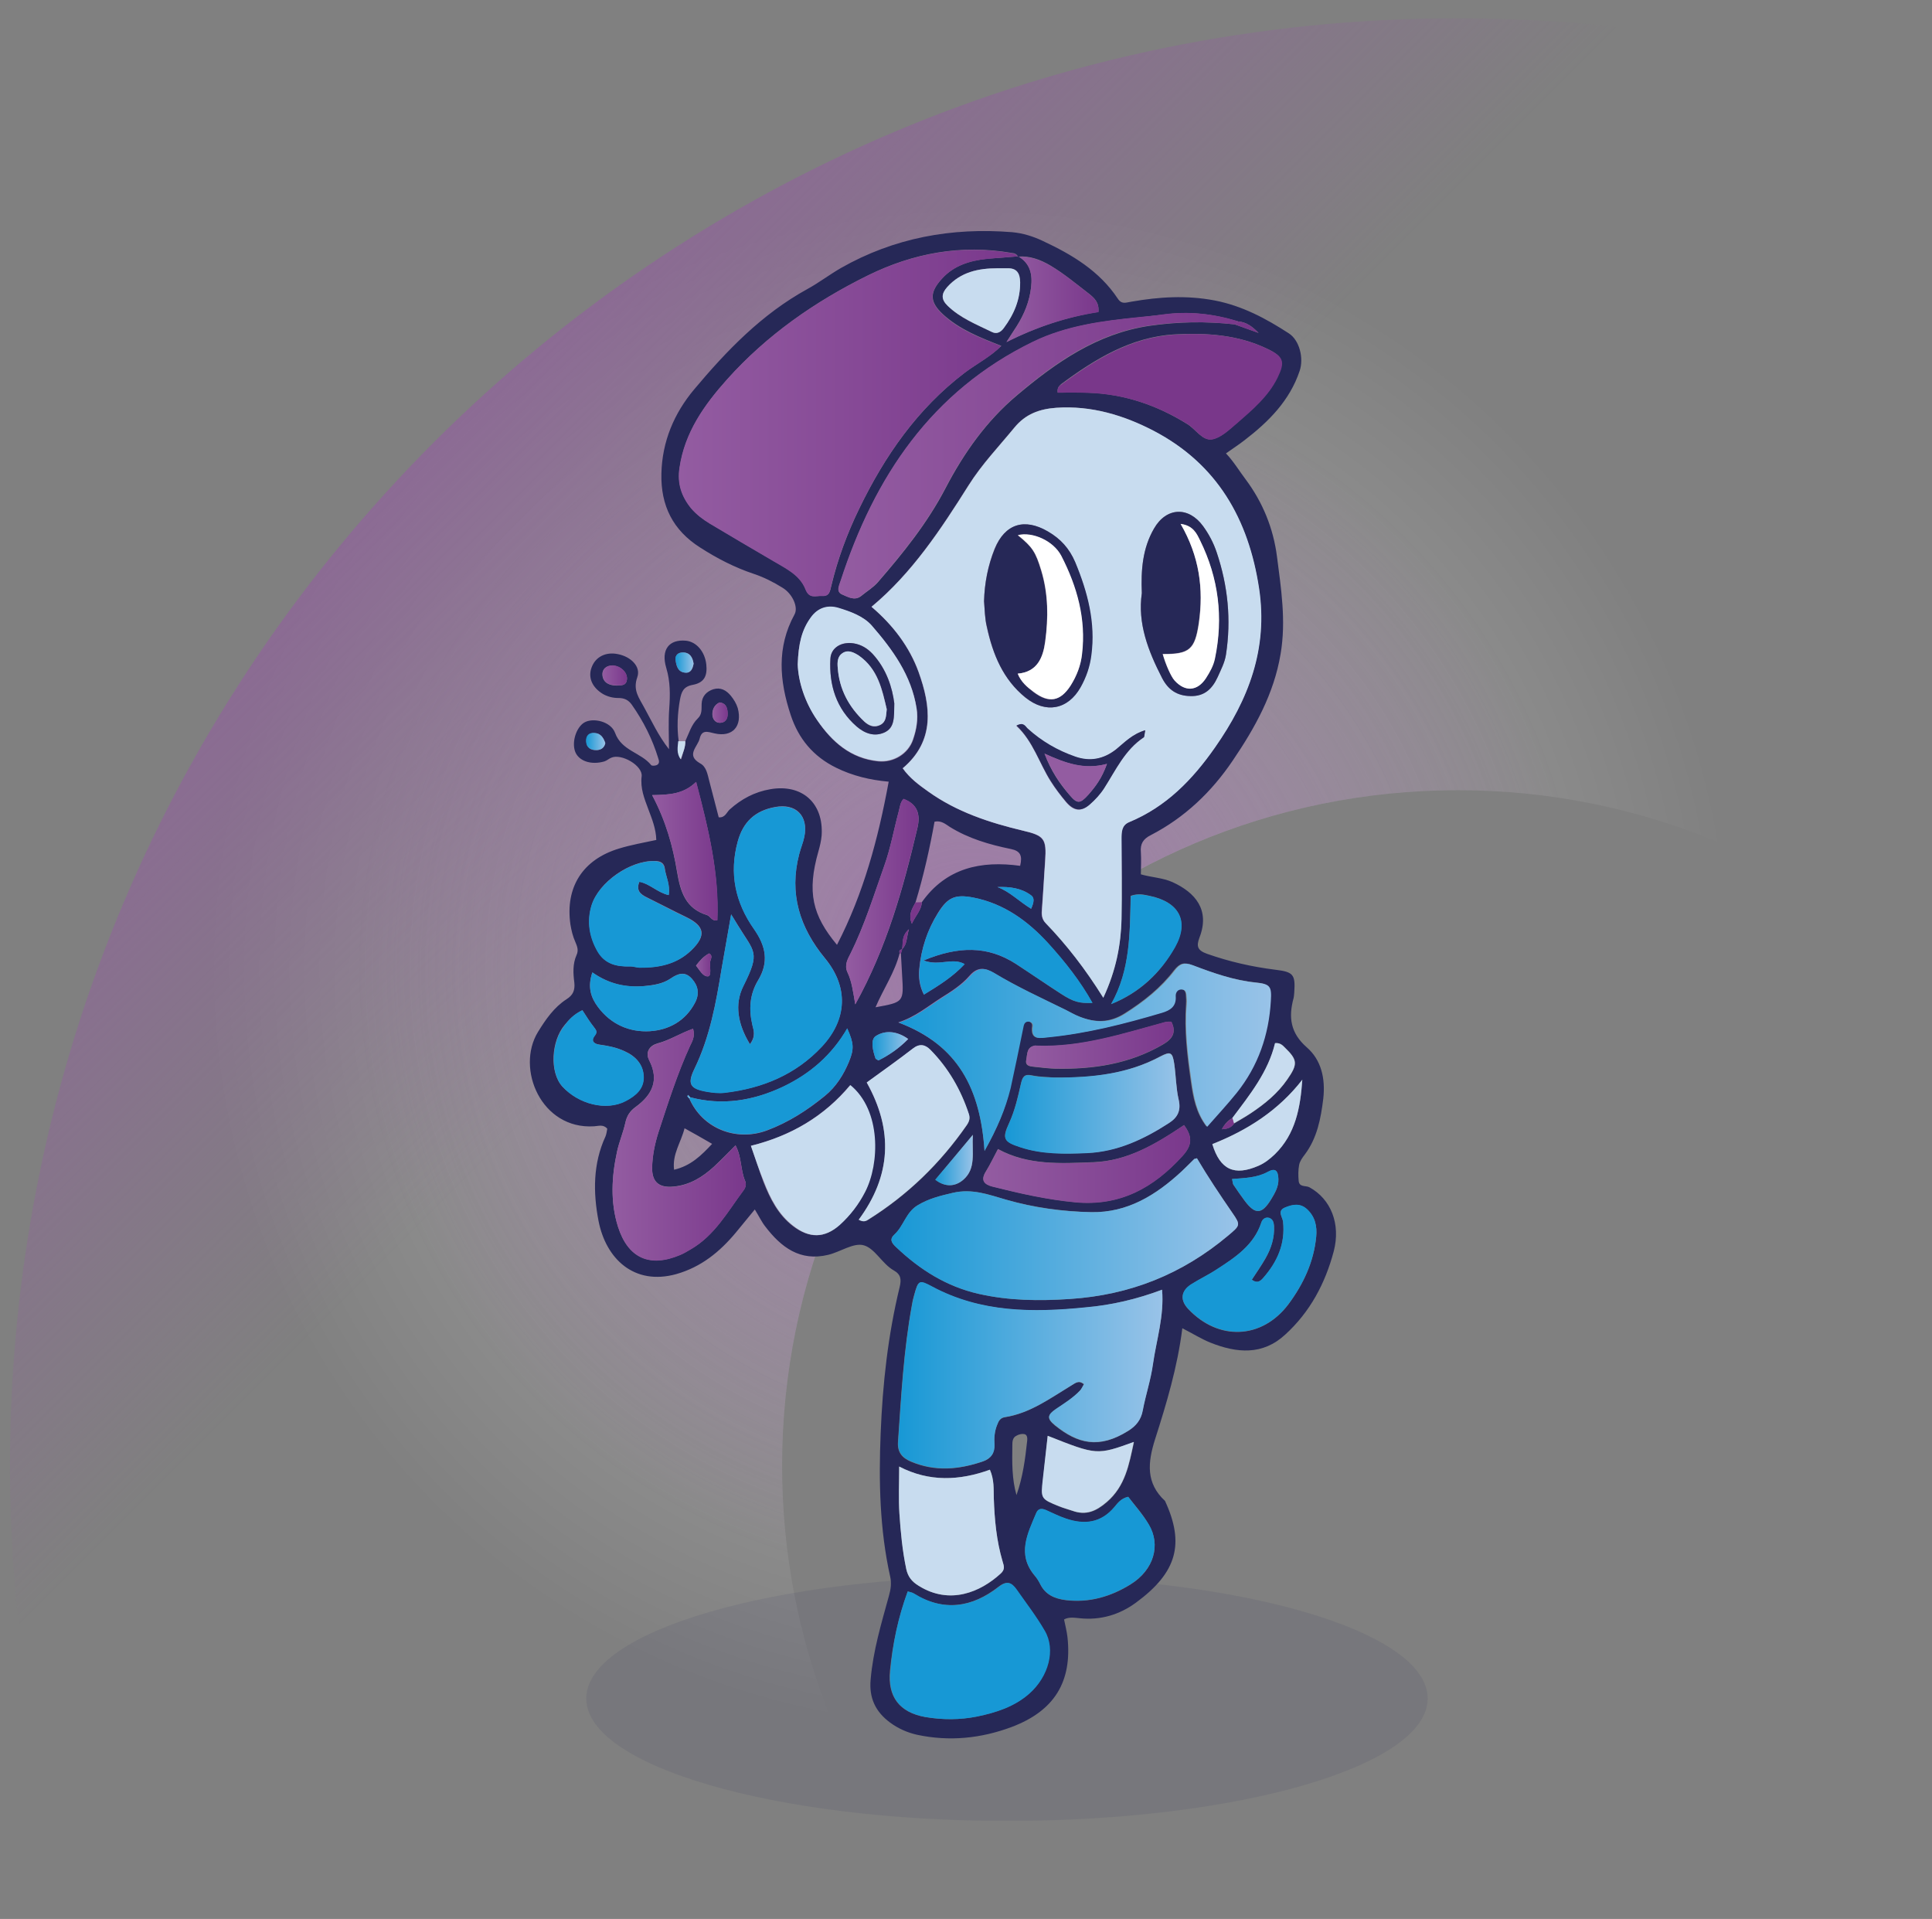 <?xml version="1.0" encoding="utf-8"?>
<!-- Generator: Adobe Illustrator 25.0.0, SVG Export Plug-In . SVG Version: 6.00 Build 0)  -->
<svg version="1.1" xmlns="http://www.w3.org/2000/svg" xmlns:xlink="http://www.w3.org/1999/xlink" x="0px" y="0px"
	 viewBox="0 0 792.2 786.8" style="enable-background:new 0 0 792.2 786.8;" xml:space="preserve">
<rect x="0" y="0" width="792.2" height="786.8" fill="#808080" stroke="none"/>
<style type="text/css">
	.st0{fill:url(#SVGID_1_);}
	.st1{fill:url(#SVGID_2_);}
	.st2{fill:url(#SVGID_3_);}
	.st3{opacity:0.1;enable-background:new    ;}
	.st4{clip-path:url(#SVGID_5_);fill:#262857;}
	.st5{fill:#262857;}
	.st6{fill:#C8DCEF;}
	.st7{fill:url(#SVGID_6_);}
	.st8{fill:url(#SVGID_7_);}
	.st9{fill:url(#SVGID_8_);}
	.st10{fill:#1798D5;}
	.st11{fill:url(#SVGID_9_);}
	.st12{fill:url(#SVGID_10_);}
	.st13{fill:#79378A;}
	.st14{fill:url(#SVGID_11_);}
	.st15{fill:url(#SVGID_12_);}
	.st16{fill:url(#SVGID_13_);}
	.st17{fill:url(#SVGID_14_);}
	.st18{fill:url(#SVGID_15_);}
	.st19{fill:url(#SVGID_16_);}
	.st20{fill:url(#SVGID_17_);}
	.st21{fill:url(#SVGID_18_);}
	.st22{fill:url(#SVGID_19_);}
	.st23{fill:url(#SVGID_20_);}
	.st24{fill:url(#SVGID_21_);}
	.st25{fill:url(#SVGID_22_);}
	.st26{fill:url(#SVGID_23_);}
	.st27{fill:url(#SVGID_24_);}
	.st28{fill:url(#SVGID_25_);}
	.st29{fill:#FFFFFF;}
	.st30{fill:#935CA1;}
</style>
<g id="Livello_1">
	<g id="Livello_2_1_">
	</g>
	<g id="Livello_3">
		
			<radialGradient id="SVGID_1_" cx="398.2" cy="390.74" r="391.881" gradientTransform="matrix(1 0 0 -1 0 787.89)" gradientUnits="userSpaceOnUse">
			<stop  offset="0" style="stop-color:#FFFFFF;stop-opacity:0.4"/>
			<stop  offset="0.804" style="stop-color:#FFFFFF;stop-opacity:0"/>
		</radialGradient>
		<path class="st0" d="M392.3,786.8c-44.5-49.1-71.6-114.3-71.6-185.8c0-153,124-277,277-277c75.9,0,144.6,30.5,194.6,79.9V40.1
			C731.2,19,665.8,7.5,597.6,7.5C269.8,7.5,4.1,273.2,4.1,601c0,64.9,10.4,127.4,29.7,185.8H392.3z"/>
	</g>
	<g id="Livello_4">
		
			<radialGradient id="SVGID_2_" cx="398.2" cy="390.74" r="391.881" gradientTransform="matrix(1 0 0 -1 0 787.89)" gradientUnits="userSpaceOnUse">
			<stop  offset="0" style="stop-color:#935CA1;stop-opacity:0.7"/>
			<stop  offset="0.642" style="stop-color:#935CA1;stop-opacity:0"/>
		</radialGradient>
		<path class="st1" d="M392.3,786.8c-44.5-49.1-71.6-114.3-71.6-185.8c0-153,124-277,277-277c75.9,0,144.6,30.5,194.6,79.9V40.1
			C731.2,19,665.8,7.5,597.6,7.5C269.8,7.5,4.1,273.2,4.1,601c0,64.9,10.4,127.4,29.7,185.8H392.3z"/>
	</g>
</g>
<g id="Livello_2">
	<g id="Livello_4_1_">
		
			<linearGradient id="SVGID_3_" gradientUnits="userSpaceOnUse" x1="179.425" y1="608.065" x2="597.9" y2="189.59" gradientTransform="matrix(1 0 0 -1 0 787.89)">
			<stop  offset="0" style="stop-color:#935CA1;stop-opacity:0.6"/>
			<stop  offset="0.377" style="stop-color:#935CA1;stop-opacity:0"/>
		</linearGradient>
		<path class="st2" d="M392.3,786.8c-44.5-49.1-71.6-114.3-71.6-185.8c0-153,124-277,277-277c75.9,0,144.6,30.5,194.6,79.9V40.1
			C731.2,19,665.8,7.5,597.6,7.5C269.8,7.5,4.1,273.2,4.1,601c0,64.9,10.4,127.4,29.7,185.8H392.3z"/>
	</g>
</g>
<g id="Livello_3_1_">
	<g>
		<g class="st3">
			<g>
				<defs>
					<rect id="SVGID_4_" x="240.4" y="646.2" width="345" height="100.3"/>
				</defs>
				<clipPath id="SVGID_5_">
					<use xlink:href="#SVGID_4_"  style="overflow:visible;"/>
				</clipPath>
				<path class="st4" d="M412.9,646.2c95.3,0,172.5,22.5,172.5,50.2c0,27.7-77.2,50.2-172.5,50.2c-95.3,0-172.5-22.5-172.5-50.2
					C240.4,668.7,317.7,646.2,412.9,646.2"/>
			</g>
		</g>
		<path class="st5" d="M281,303.9c1.5-3.2,2.5-6.8,5.1-9.3c1.9-1.8,1.5-3.9,1.6-6c0.1-3.1,2-5.1,4.8-6c3-0.9,5.3,0.4,7.2,2.7
			c1.2,1.5,2.2,3.1,2.8,5c2,7.4-2.1,12.1-9.5,10.4c-2.9-0.7-5.2-1.6-6.1,2.1c-0.8,3.4-5.8,6.8,0.2,10.2c2.6,1.4,3,4.5,3.7,7.1
			c1.3,5,2.6,10,3.9,15c2.6,0.3,3.2-2,4.5-3.2c4.8-4.3,10.2-7.2,16.6-8.3c13.1-2.3,22,5.7,21.1,19c-0.2,2.2-0.7,4.3-1.3,6.4
			c-4.8,16.8-2.5,26.3,7.6,38.4c10.9-21.1,16.9-43.5,21.2-66.9c-7.7-0.7-14.8-2.4-21.5-5.7c-9.4-4.6-15.5-11.9-18.7-21.7
			c-4.6-13.9-5.8-27.7,1.6-41.2c1.6-2.9-0.8-8.4-4.9-10.9c-3.7-2.3-7.6-4.3-11.8-5.7c-7.8-2.6-15-6.3-22-10.8
			c-11.2-7.1-16.2-17.2-15.9-30.3c0.3-13.2,5.2-24.7,13.4-34.5c13.4-16,27.8-30.9,46.3-41.1c4.8-2.6,9.2-6,13.9-8.7
			c21.8-12.4,45.4-16.7,70.2-14.7c4.4,0.4,8.6,1.7,12.6,3.6c12,5.6,23.2,12.3,30.7,23.6c1.7,2.6,3.4,1.6,5.6,1.3
			c11.4-2,22.6-2.7,34.2-0.5c11.3,2.2,21,7.4,30.4,13.5c4.3,2.8,6.2,10.1,4.4,15.4c-4.1,12.2-12.7,20.8-22.6,28.4
			c-2.3,1.8-4.8,3.4-7.6,5.4c3.3,3.5,5.5,7.3,8.1,10.7c7,9.4,11.3,20,12.8,31.5c1.7,13.2,3.8,26.5,1.5,40
			c-2.7,16.3-10.5,30.3-19.6,43.7c-8.7,12.9-19.7,23.4-33.6,30.6c-3.2,1.6-4.4,3.6-4.1,7c0.2,3,0,6,0,9.1c4.6,1.3,9,1.4,13,3.2
			c9.2,4.2,15.5,11.3,11,22.8c-1.3,3.5-0.8,5.2,3.2,6.6c9.1,3.2,18.3,5.3,27.9,6.5c7.4,0.9,8.3,1.9,7.8,9.3
			c-0.1,0.8-0.1,1.7-0.3,2.4c-2.1,7.8-1.3,14.2,5.4,20.1c6,5.2,7.7,12.8,6.8,21c-1,8.2-2.5,16.2-7.6,23c-1,1.3-2,2.7-2.3,4.2
			c-0.4,2.1-0.4,4.4-0.2,6.5c0.2,2.8,2.9,1.9,4.4,2.7c8.8,4.8,12.9,15,10,26.2c-3.5,13.2-9.7,24.9-19.9,34.2
			c-9.3,8.6-19.9,7.6-30.7,3.3c-3.7-1.5-7.2-3.7-11.5-5.9c-2,16-6.5,30.9-11.2,45.6c-3,9.5-3.8,17.9,4.1,25.2
			c8.1,17.5,5,29.3-11.9,41.7c-6.8,5-14.6,7.3-23.1,6.4c-2.1-0.2-4.4-0.6-6.4,0.5c0.5,2.4,1.1,4.8,1.4,7.2
			c2,18.4-5.4,30.3-22.9,36.9c-12.6,4.7-25.5,6-38.7,3.2c-4-0.9-7.7-2.5-11.1-5c-6.1-4.5-8.7-10.2-8-17.7c1-11.8,4.4-23,7.5-34.3
			c0.8-2.8,1.1-5.2,0.5-7.9c-4.3-19.3-4.7-39-3.9-58.7c0.8-20.2,3-40.3,7.8-60c0.7-3,0.6-5.1-2.4-6.8c-4.8-2.7-7.7-9-12.3-10.3
			c-4.2-1.2-9.6,2.7-14.6,3.9c-11.6,2.8-19.3-3.1-25.8-11.6c-1.5-1.9-2.5-4.1-4.3-7c-2.8,3.4-5.3,6.5-7.8,9.5
			c-6.6,7.9-14.2,14.1-24.4,17c-17.3,4.8-28.9-6.3-31.9-21.9c-2.2-11.5-2.3-23.4,2.9-34.6c0.4-1,0.5-2.1,0.7-3.1
			c-1.6-1.9-3.6-1.1-5.4-1c-21.7,1.4-32.2-23.7-23-38.7c3.2-5.2,6.6-10.1,11.7-13.4c2.7-1.7,3.5-3.7,3.2-6.8
			c-0.5-3.8-0.7-7.7,0.9-11.3c0.9-2,0.3-3.5-0.5-5.4c-1-2.2-1.6-4.7-2-7.1c-2.2-15.3,5-26.7,20-31.2c4.9-1.5,10.1-2.4,15.2-3.5
			c-0.1-4.6-1.8-8.7-3.3-12.7c-1.6-4.3-3.3-8.5-2.7-13.4c0.5-4.4-8.4-9.5-12.5-7.6c-1,0.4-1.8,1.2-2.8,1.5c-5.5,1.6-10.6-0.2-12-4.1
			c-1.4-4,0.5-9.8,3.7-11.8c3.6-2.2,11-0.5,12.7,4.2c2.7,7.4,10.6,8,14.8,13.2c0.3,0.4,1.6,0.3,2.3,0c1.2-0.6,1-1.7,0.6-2.8
			c-2.4-7.9-6.1-15.2-10.8-21.9c-1.4-2-3.1-2.8-5.5-2.8c-2.2,0-4.3-0.5-6.3-1.6c-4.5-2.7-6.3-6.8-4.7-11c1.6-4.3,5.8-6.4,10.7-5.4
			c5.3,1,9.6,5.1,8,9.5c-1.9,5.4,0.8,8.5,2.9,12.5c3.1,5.6,5.7,11.4,10.1,17c0-5.5-0.3-11,0.1-16.5c0.4-5.7,0.5-11.1-1.2-16.8
			c-2.3-7.6,1.2-11.8,8-11.2c4.3,0.4,7.8,4.4,8.4,9.7c0.5,4.7-0.8,7.5-5.5,8.4c-4,0.7-4.7,3-5.3,6.1c-1,5.7-1.3,11.4-0.5,17.1
			c-0.2,2.4-0.8,4.8,1,7.4C280,308.6,281.1,306.4,281,303.9z M369.9,389.2c2.1-2.1,1.8-4.8,2.8-8.2
			C369.5,383.9,370.4,386.7,369.9,389.2c-0.9,0.2-1.4,0.6-1,1.6c-2,7.9-6.7,14.7-9.9,22.2c11.6-2.1,11.6-2.1,10.9-13.2
			c-0.2-3-0.3-6-0.5-9C369.6,390.3,369.8,389.8,369.9,389.2z M505.3,458.4c-1.8,1-3.1,2.4-4.3,4.6c2.7-0.1,4-0.9,5-2.3
			c2.3-1.4,4.7-2.7,7-4.3c5.7-3.8,10.9-8.1,14.9-13.8c4.4-6.4,4.2-8-1.1-13.2c-0.9-0.9-1.9-1.9-3.9-1.7
			C520,439.5,512.5,448.9,505.3,458.4z M378,369.9c10-14.1,24.3-17.1,40.3-14.9c1-4.2,0.1-6.1-3.8-6.9c-8.8-1.8-17.4-4.3-25.1-9.1
			c-1.7-1.1-3.5-2.7-6.2-2.1c-2,11.1-4.5,22.2-7.8,33.1c-1.3,2.5-3.1,5-1.5,8.7C375.4,375.4,377.8,373.2,378,369.9z M283,449.9
			c-0.3-0.3-0.6-0.7-0.8-1c-0.1,0.2-0.4,0.5-0.4,0.5c0.2,0.3,0.5,0.6,0.8,0.9c5.2,12.2,19,18,31.9,13.2c8.8-3.3,16.6-8.3,23.8-14.2
			c4.5-3.7,7.6-8.6,9.8-13.9c2.2-5.4,2-7.6-0.7-13.7c-6.3,10.9-15.2,18.6-26.3,23.9C308.9,451.3,296.2,453.4,283,449.9z M506.3,133
			c3.3,1.2,6.5,2.3,9.8,3.5c-2.5-2.5-5-4.5-8.4-4.7c-10.1-3.1-20.3-4.3-30.7-2.8c-3.2,0.4-6.5,0.7-9.8,1.1
			c-15,1.5-29.8,3.4-43.6,10.1c-41.6,20.3-65,55.3-78.8,97.9c-0.6,2-2.1,4.6,0.6,5.7c2.3,0.9,5,2.7,7.7,0.6c2.3-1.9,5-3.5,6.9-5.7
			c10.4-12,20.3-24.3,27.7-38.5c7.5-14.4,16.8-27.6,29.3-38.1c15.9-13.4,32.8-25.3,54.3-28.5C482.9,131.9,494.6,131.7,506.3,133z
			 M417.6,105.1c4.9,2.9,5.8,7.5,5.2,12.6c-0.6,5.8-2.8,11.1-5.9,16c-1.4,2.2-2.8,4.3-4.2,6.5c12.2-6.1,24.7-10.3,37.7-12.3
			c0.4-4-1.9-5.9-3.9-7.5c-5.2-4-10.2-8.2-15.9-11.6c-4.1-2.4-8.4-4-13.2-3.6c-0.5-1.1-1.5-1.4-2.6-1.5c-20.7-3.6-40.4,0.1-58.9,9.2
			c-21.7,10.7-41.4,24.4-57.7,42.6c-9.4,10.5-17.3,21.7-19.5,36.2c-1,6.5,0.8,11.8,4.8,16.7c2.1,2.6,4.8,4.5,7.6,6.2
			c8.6,5.2,17.3,10.3,26.1,15.4c5.2,3,10.9,5.7,13.2,11.7c1.5,3.9,4.2,2.5,6.7,2.6c3.1,0.2,3.2-1.9,3.8-4.2
			c2.6-10.9,6.5-21.4,11.4-31.5c10.5-21.7,23.9-41,43.3-55.8c4.9-3.7,10.5-6.5,15-11c-8.7-3.4-17.1-6.7-23.9-12.9
			c-5.6-5.2-5.6-9-0.4-14.7c4.9-5.4,11.4-7.3,18.3-8.1C408.9,105.8,413.2,105.5,417.6,105.1z M452.4,409.1
			c5.3-11.4,7.2-21.7,7.4-32.3c0.3-10.9,0.1-21.9,0-32.8c0-2.8,0-5.6,3.1-6.9c15.2-6.3,25.9-17.4,35.2-30.6
			c13.8-19.7,21.8-40.5,18.1-65.2c-4.3-28.5-17.2-51-43.1-64.6c-12.3-6.5-25.7-10.5-40.1-9.5c-6.8,0.5-12.5,2.5-17.1,8.1
			c-6.4,7.8-13.4,15.1-18.8,23.7c-11.4,18.1-23.2,36-39.8,49.8c8.9,7.5,15.6,16.5,19.3,26.7c5,13.9,6.9,28.2-6.5,39.5
			c2.9,4.1,6.6,6.8,10.4,9.5c11.7,8.4,25.2,12.8,39,16.1c8.7,2.1,9.6,3.4,9,12.4c-0.4,6.5-0.8,13.1-1.3,19.6c-0.2,2.2-0.2,4.2,1.6,6
			C437.4,387.5,444.9,397.1,452.4,409.1z M476.5,528.8c-10.4,3.9-20.7,6.3-31.3,7.3c-21.7,2.2-43.1,2.1-63-8.5
			c-5.4-2.9-5.7-2.7-7.4,3.5c-0.4,1.3-0.7,2.6-0.9,4c-3.4,18.6-4.4,37.3-5.7,56.1c-0.3,4.4,1.8,6.6,5.3,8.1
			c9.9,4.2,19.7,3.3,29.6-0.1c3.2-1.1,4.8-3.4,4.6-6.9c-0.1-2.7,0.1-5.4,1.1-8c0.6-1.6,1.3-2.9,3.2-3.2c10.3-1.6,18.5-7.7,27.1-12.9
			c1.6-0.9,3.1-2.5,5.3-0.6c-0.5,0.9-0.9,1.9-1.7,2.7c-2.8,3-6.3,5.2-9.7,7.4c-3.7,2.5-3.8,4-0.4,6.8c9.2,7.4,17.9,9.8,30,2.2
			c3.2-2,5.2-4.5,5.9-8.3c1.2-6.4,3.4-12.7,4.2-19.1C474.2,549.3,477.4,539.6,476.5,528.8z M490.8,474.9c-0.6,0.2-1,0.1-1.1,0.3
			c-1.8,1.7-3.5,3.5-5.2,5.1c-10.5,9.7-22.2,17-37.1,16.7c-11.8-0.3-23.4-1.9-34.8-5.1c-7.2-2.1-13.9-4.7-22-2.8
			c-5.1,1.2-9.6,2.3-14.2,5c-4.9,2.9-5.8,8.5-9.6,12c-2.2,2-1.3,3.5,0.7,5.3c9.7,9.2,20.6,16.1,33.8,19.1c12.4,2.8,24.7,3,37.4,2.1
			c24.6-1.6,46.1-10.2,64.9-26c4.9-4.2,5.2-4.3,1.8-9.2C500.3,490,495.3,482.6,490.8,474.9z M299.8,374.9
			c-1.4,8.2-2.7,15.2-3.9,22.2c-2.3,14-4.8,28-11.1,41c-3.1,6.3-2,8.3,5.1,9.5c2.4,0.4,4.9,0.7,7.3,0.4c15.4-1.8,29.1-7.4,39.8-18.9
			c10.4-11.2,11-24.4,1.3-36.2c-10.4-12.6-14.8-26.6-10.6-42.7c0.6-2.4,1.6-4.7,2.1-7.1c1.8-8.7-3.5-13.9-12.1-12.2
			c-8.1,1.5-13,6.1-15.2,14.1c-3.6,13.1-0.9,25.1,6.6,35.8c4.9,7,6.3,13.6,1.7,21.2c-3.4,5.7-3.8,11.8-2.3,18.2
			c0.5,2.1,1.5,4.6-1,7.9c-5-8.2-6.4-16.4-2.7-23.8c7.1-14.2,4.6-13.7-2.4-25.2C301.7,378,301.1,376.9,299.8,374.9z M403.7,471.9
			c5.2-9.3,8.6-17.2,10.4-25.8c1.8-8.3,3.5-16.6,5.2-24.8c0.2-1.1,0.5-2.3,1.7-2.5c1.2-0.2,2.3,0.6,2.2,1.8c-0.9,6.2,3.3,5,6.6,4.6
			c15.8-1.5,31.1-5.5,46.3-10c3.4-1,6-2.6,5.7-6.8c-0.1-1.4,0.8-2.9,2.3-2.8c2.3,0,2.1,2.1,2.2,3.6c0.1,0.8,0,1.6,0,2.5
			c-0.8,10.7,0.5,21.3,2,31.8c0.9,6.3,2,12.7,6.4,18.4c4.3-4.9,8.4-9.3,12.1-13.9c8.8-11,13.3-23.7,14-37.7c0.3-5.9-0.3-6.9-5.9-7.5
			c-9.1-0.9-17.6-3.9-26-7.1c-3.4-1.3-5.2-0.8-7.5,2.1c-5.5,7.2-12.5,12.8-20.3,17.7c-6.3,4-12.2,3.8-18.6,1.3
			c-2-0.8-3.9-1.9-5.9-2.9c-9.8-4.8-19.7-9.4-29.1-15c-3.7-2.2-6.7-2.6-10,1.2c-3.2,3.7-7.4,6.4-11.6,9c-5.5,3.5-10.5,7.8-17.6,10.1
			C393,428.5,402,446.6,403.7,471.9z M372.2,652.5c-3.9,10.6-6.2,21.5-7.3,32.6c-1,10.6,3.9,17,14.4,18.9c7,1.2,14.2,1.2,21.2-0.2
			c7.8-1.6,15.3-4,21.4-9.4c7.9-7,10.8-18,6.3-25.8c-3.4-5.9-7.6-11.3-11.5-16.9c-2-2.8-3.8-3.8-7.3-1.1
			c-10.9,8.5-22.6,10.3-34.9,2.7C374,652.9,373.1,652.8,372.2,652.5z M433.7,161c4.1,0,8.3-0.1,12.5,0c14.8,0.5,28.2,5.1,40.7,12.9
			c3.4,2.1,6.1,6.8,10,6.2c3.7-0.6,7.1-3.9,10.1-6.6c6.4-5.5,12.9-11,16.7-18.8c3.1-6.4,2.5-8.5-3.9-11.6c-12.1-5.9-25.2-6.7-38.3-6
			c-17.8,1.1-32.5,10.1-46.4,20.4C434.5,158.2,433.4,158.7,433.7,161z M284.2,421.8c-5.2,1.8-9.6,4.7-14.6,6c-3,0.8-5.2,3.4-3.4,6.9
			c4.2,8.2,1.2,14.2-5.5,19.1c-2.4,1.7-3.7,3.7-4.3,6.6c-0.9,4-2.5,7.8-3.4,11.8c-2.2,10.2-2.8,20.6,0.4,30.7
			c4.1,12.9,13,16.9,25.5,11.6c1.5-0.6,2.9-1.5,4.3-2.3c9.9-5.7,15.2-15.5,21.7-24.2c0.9-1.2,1.2-2.6,0.6-3.9
			c-1.9-4.5-1.3-9.6-3.9-14.5c-3.1,3.1-5.9,6-8.8,8.7c-4.7,4.3-10,7.6-16.6,8.2c-6,0.6-8.9-1.9-8.8-7.8c0.1-4.9,1.1-9.8,2.6-14.5
			c3.9-11.9,7.7-23.9,12.9-35.3C283.8,427,285.1,425.1,284.2,421.8z M432.2,441.8c-2-0.2-5.6-0.2-9.1-0.9c-3.1-0.7-3.8,0.7-4.4,3.1
			c-1.3,5.6-2.5,11.2-4.9,16.4c-3,6.4-2.3,7.7,4.5,9.9c9,3,18.3,2.8,27.6,2.4c12.4-0.6,23.2-5.7,33.4-12.3c3.6-2.3,5.1-5.1,4-9.6
			c-1.1-4.8-1.1-9.7-1.8-14.6c-0.7-4.8-1.5-5.3-5.7-3.1C462.5,440.3,448.3,442,432.2,441.8z M307.9,469.8c1.9,5.4,3.4,10.1,5.1,14.7
			c2.7,6.9,6,13.5,12.1,18.2c6.7,5.1,13,5.1,19.1-0.4c4.3-3.9,7.8-8.4,10.4-13.6c5.9-11.5,6.6-33.3-6.1-43.7
			C338,457.6,324.4,465.7,307.9,469.8z M368.7,601.3c0,6.9-0.3,13.1,0.1,19.3c0.5,7.6,1.3,15.2,2.8,22.7c0.7,3.2,2.3,5.2,5.1,6.9
			c12.8,8,25.4,2.6,33.6-5c1.9-1.7,1.3-3.1,0.8-5c-2.5-8.4-3.3-17.1-3.6-25.9c-0.1-3.7,0.2-7.5-1.6-11.7
			C393.4,607.1,381,607.7,368.7,601.3z M352.1,500.1c1.8,0.9,2.8,0.7,3.8,0.1c16.2-10.1,29.6-23.1,40.5-38.8
			c1.1-1.6,1.4-2.8,0.9-4.5c-3.2-10-8.4-18.9-15.8-26.4c-2.1-2.2-4.4-2.7-7.2-0.5c-6.2,4.8-12.7,9.3-18.9,13.9
			C366.4,463.5,365.4,482.2,352.1,500.1z M462.6,613.7c-3,0.7-4.3,2.6-5.6,4.2c-5.5,6.6-12.3,7.4-19.9,4.8c-2.8-1-5.5-2.3-8.2-3.5
			c-1.7-0.8-3.2-0.8-4,1.2c-3.5,8.5-8,16.9-0.6,25.7c0.9,1,1.6,2.2,2.2,3.4c2.2,4.4,5.9,6,10.5,6.6c9.6,1.2,18.6-1.5,26.5-6.4
			c9.7-6,12.5-16.2,7.6-24.5C468.7,620.9,465.4,617.3,462.6,613.7z M513.3,524.7c1.9-2.9,3.9-5.7,5.6-8.7c2.3-4.1,3.7-8.5,3.5-13.3
			c-0.1-1.4-0.4-2.8-2-3.3c-1.6-0.5-2.8,0.6-3.2,1.9c-3.1,9.2-10.6,14.2-18.1,19.1c-3.4,2.2-7.2,4-10.6,6.2
			c-4.3,2.7-4.7,6.5-1.3,10.1c12.4,13.2,30.2,12.5,41.1-1.9c6.1-8.2,10.4-17.3,11.4-27.7c0.4-4.2-0.4-8.1-3.7-11.2
			c-2.9-2.7-6-2.1-9.2-0.7c-3.2,1.4-0.9,3.8-0.7,5.7c1,9.1-2.3,16.6-8.2,23.2C516.8,525.3,515.4,526.4,513.3,524.7z M327.1,272.4
			c0.3,7,2.9,15.5,8.1,23.1c6,8.8,13.7,15.6,25,16.7c6.2,0.6,12.2-3,14.2-8.8c1.4-4.1,2.2-8.3,1.5-12.8c-2.1-13.6-9.8-24.1-18.4-34
			c-3.4-3.9-8.6-5.7-13.6-7.2c-4.5-1.4-8.5-0.1-11.4,4C328.7,258.4,327.4,264.1,327.1,272.4z M378.7,393.8
			c14.2-5.9,26.2-6.1,37.8,1.4c6.2,4,12.2,8.2,18.4,12.2c5.4,3.5,7.7,4,13,3.8c-4.9-8.9-11.2-16.8-18-24.3
			c-8.4-9.3-18.3-16.5-30.9-18.9c-7.4-1.4-10.4-0.1-14.4,6.3c-4.4,7.1-6.9,14.8-7.7,23.1c-0.3,3.4,0.1,6.8,1.9,10.4
			c6.3-3.8,11.9-7.3,16.7-12.5C390.5,392.4,385.4,396.3,378.7,393.8z M274.2,367c0.7-4.3-1.2-7.5-1.6-11c-0.3-2.2-1.8-3-4.1-3
			c-10-0.3-23,8.6-25.9,18.2c-2,6.6-0.9,13,2.5,18.9c3,5.2,7.8,6.3,13.3,6.1c1.3,0,2.7,0.5,4,0.5c7.8,0.1,15.2-1.4,21.1-7.1
			c6.2-6,5.5-9.9-2.1-13.6c-5.4-2.6-10.7-5.4-16-8c-2.7-1.3-4.7-2.8-3.2-6.5C266.5,362.4,269.6,366,274.2,367z M485.5,461.3
			c-11.7,7.9-23.2,14.7-37.2,15.2c-13.3,0.5-26.6,1.4-39.1-5.4c-1.8,3.4-3.2,6.4-4.9,9.1c-2.3,3.7-0.7,5.4,2.8,6.3
			c11.1,2.8,22.2,5.3,33.8,6.4c18.4,1.7,32.1-5.9,44-19C488.8,469.7,489.1,466.1,485.5,461.3z M238.8,414.2
			c-3.5,1.7-5.5,3.9-7.4,6.2c-5.3,6.4-6.2,19.2-0.8,25.1c6.6,7.1,17.9,10.2,25.9,5.9c4-2.1,7.5-4.9,7.4-9.9
			c-0.1-5.1-3.3-8.5-7.8-10.5c-3.2-1.5-6.7-2.2-10.2-2.7c-2-0.2-4-1.3-2-3.8c1.2-1.4,0.5-2.2-0.4-3.4
			C241.9,419.1,240.5,416.8,238.8,414.2z M429.6,588.7c-0.6,6-1.3,11.9-1.9,17.8c-0.9,8.1-0.9,8.1,6.7,11.2c1.8,0.7,3.6,1.2,5.4,1.8
			c5.5,2,9.7,0.2,14.1-3.6c7.6-6.6,9.1-15.4,11.1-24.6C449.7,596.6,449.7,596.6,429.6,588.7z M267.4,326c5.7,10.7,8.5,21,10.2,31.4
			c1.4,8.3,3.5,15.1,12.3,17.8c1.4,0.4,2,2.7,4.2,2.1c0.8-19.2-3.6-37.5-8.7-56.7C280.3,325.6,274.6,325.9,267.4,326z M350.7,411.8
			c13-23.4,19.7-47.7,25.5-72.4c1.3-5.5,0-9.7-5.7-11.8c-1.4,1.4-1.5,3.4-2,5.2c-2,7.4-3.3,14.9-5.9,22.2
			c-4.3,12.1-8.1,24.3-13.8,35.9c-1.2,2.3-2.7,4.8-1.3,7.8C349.3,402.4,349.8,406.7,350.7,411.8z M242.9,398.7
			c-2.1,6-0.6,10.3,2.3,14.2c5.3,7.1,12.9,10.4,21.3,9.9c7.8-0.5,14.6-4.2,18.5-11.7c1.9-3.6,1.3-6.9-1.3-9.8
			c-2.8-3.2-5.7-2.2-8.7-0.1c-3.3,2.2-7,2.7-10.8,3.1C256.7,405,249.8,403.5,242.9,398.7z M455.6,411.7
			c11.8-4.7,20.4-12.9,26.2-23.5c5.9-10.6,1.6-18.4-10.4-20.9c-2.4-0.5-4.7-1.1-7.8,0C463.3,382.2,463.6,397.6,455.6,411.7z
			 M480.3,418.9c-0.9,0-1.7-0.1-2.5,0.2c-17.3,4.7-34.4,10.5-52.8,9.7c-0.3,0-0.6-0.1-0.8,0c-3.3,0.6-2.9,3.5-3.4,5.8
			c-0.5,2.3,1.2,2.6,3,2.8c3,0.3,6,0.7,8.9,0.8c15.5,0.3,30.4-1.9,44.1-9.9C480.8,426,482.5,423.3,480.3,418.9z M409,110
			c-7.8,0-15.1,1.5-20.6,7.7c-2.5,2.8-2.5,5.1,0.2,7.7c5.2,5.1,11.8,7.7,18.1,10.7c1.9,0.9,3.6,0.2,4.9-1.6
			c4.1-5.6,6.7-11.7,6.7-18.8c0-3.6-1.3-5.8-5.2-5.7C411.8,110,410.4,110,409,110z M534,442.7c-9.8,12.7-22.5,20.7-36.9,26.4
			c3.2,10.5,9,13.2,18.9,8.9c2.5-1.1,4.7-2.8,6.7-4.7C531.3,464.9,533.2,454,534,442.7z M505.2,483.4c0.3,1.3,0.3,1.9,0.5,2.3
			c1.5,2.3,3.1,4.5,4.7,6.7c4.3,5.7,7,5.6,10.8-0.6c1.5-2.5,3.1-5.1,3-8.3c-0.1-3.6-1.3-4.7-4.3-3
			C515.4,482.9,510.5,483,505.2,483.4z M383.5,483.7c4.1,3.2,8.3,2.8,11.5,0c5.3-4.6,3.5-10.9,3.9-18.4
			C393,472.4,388.3,478,383.5,483.7z M280.7,462.6c-1.5,5.9-5.1,10.6-4.3,17c6.9-1.6,11.2-5.9,15.6-10.6
			C288.2,466.8,284.7,464.8,280.7,462.6z M416.8,613c2.6-7.3,3.6-14.9,4.4-22.4c0.1-1,0-2.4-1.2-2.6c-1-0.2-2.2,0.1-3.1,0.6
			c-1.8,0.8-1.8,2.6-1.8,4.2C415,599.6,414.9,606.4,416.8,613z M372.4,426c-4.5-3.3-9.5-3.7-13.3-1.2c-2.3,1.5-1.2,6-0.1,9.2
			c0.1,0.2,0.4,0.3,1.2,0.8C364.4,432.6,368.6,429.8,372.4,426z M257.1,278.2c0-2.7-2.7-5.2-5.9-5.3c-2.7-0.1-4.4,1.6-4.2,3.9
			c0.3,3.2,2.9,4.3,5.9,4.3C254.9,281,257,281.2,257.1,278.2z M422.8,372.6c1.2-2.6,1.4-4.5,0-5.5c-4-3-8.8-3.6-13.8-3.4
			C414.1,365.6,417.9,369.6,422.8,372.6z M284.4,272.1c-0.4-2.6-1.5-4.6-4.5-4.6c-1.8,0-3.1,1.1-2.9,3.1c0.3,2.4,0.9,5,4,5.2
			C283.3,276,284.1,274.1,284.4,272.1z M295.1,288c-2.2,0.9-3.1,3-3,5.1c0.1,2,1.5,3.6,3.7,3.2c2.3-0.4,2.7-2.5,2.5-4.4
			C298.2,290.1,297.6,288.3,295.1,288z M248.2,304.7c-0.7-2.1-1.8-4-4.3-4.1c-2.3-0.2-3.6,1.1-3.5,3.4c0.1,2.7,2,3.7,4.4,3.6
			C246.5,307.4,247.8,306.6,248.2,304.7z M285.4,395.9c1.5,1.9,3,4.7,5,4.4c1.4-0.2,0.6-3.8,0.8-5.9c0.1-1.1,1.3-2.5-0.4-3.5
			C288.5,392.1,287,393.8,285.4,395.9z"/>
		<path class="st6" d="M281,303.9c0.1,2.5-1,4.7-1.9,7.4c-1.8-2.5-1.2-5-1-7.4C279.1,303.9,280.1,303.9,281,303.9z"/>
		<path class="st6" d="M452.4,409.1c-7.5-12-15-21.6-23.5-30.5c-1.8-1.8-1.8-3.8-1.6-6c0.5-6.5,0.8-13.1,1.3-19.6
			c0.6-9.1-0.3-10.4-9-12.4c-13.9-3.3-27.3-7.7-39-16.1c-3.8-2.7-7.5-5.4-10.4-9.5c13.4-11.3,11.5-25.6,6.5-39.5
			c-3.7-10.2-10.4-19.1-19.3-26.7c16.6-13.8,28.4-31.7,39.8-49.8c5.4-8.6,12.4-15.9,18.8-23.7c4.6-5.6,10.3-7.6,17.1-8.1
			c14.4-1,27.8,3.1,40.1,9.5c25.9,13.6,38.8,36.1,43.1,64.6c3.7,24.7-4.3,45.5-18.1,65.2c-9.3,13.3-20,24.3-35.2,30.6
			c-3.1,1.3-3.1,4.1-3.1,6.9c0,10.9,0.2,21.9,0,32.8C459.6,387.4,457.7,397.7,452.4,409.1z M403.5,246.5c0.3,3.5,0.3,7.1,1.1,10.6
			c2.5,11.1,6.6,21.4,15.8,28.9c8.4,6.7,17.4,5,22.6-4.2c2.3-4.1,3.8-8.4,4.4-13.1c1.7-13.4-1.5-25.9-6.6-38.2
			c-2.3-5.6-6-9.6-11.2-12.6c-9.6-5.6-17.5-3.1-21.8,7.1C405.1,231.8,403.7,239,403.5,246.5z M468.2,243.2
			c-1.8,12.4,2.6,23.7,8.3,34.8c2.5,4.9,6.1,7.3,11.6,7.4c5.8,0.1,9-3,11.2-7.8c1.4-3,2.9-5.9,3.4-9.2c2.2-14.3,0.8-28.2-3.8-41.9
			c-1.3-3.9-3.2-7.5-5.6-10.8c-6-8.2-15.1-7.7-20.1,1C468.5,224.8,467.8,233.7,468.2,243.2z M469.6,299.4c-5.4,1.7-8.6,5.2-12,7.9
			c-5.2,4.1-10.8,5.1-16.8,3c-7.2-2.5-13.8-6.3-19.5-11.5c-1-0.9-1.6-2.8-4.6-1.2c7,6.5,9.4,15.3,14.1,22.8c1.9,3,4.1,5.8,6.3,8.5
			c3.1,3.7,6.1,4.1,9.7,1c2.2-2,4.3-4.2,5.9-6.7c4.8-7.4,8.5-15.7,16.2-20.8C469.3,302.1,469.2,301.3,469.6,299.4z"/>
		<linearGradient id="SVGID_6_" gradientUnits="userSpaceOnUse" x1="278.473" y1="173.444" x2="417.548" y2="173.444">
			<stop  offset="0" style="stop-color:#935CA1"/>
			<stop  offset="1" style="stop-color:#7A388C"/>
		</linearGradient>
		<path class="st7" d="M417.5,105.1c-4.3,0.4-8.7,0.6-13,1.1c-6.9,0.7-13.4,2.7-18.3,8.1c-5.2,5.7-5.2,9.5,0.4,14.7
			c6.7,6.3,15.2,9.5,23.9,12.9c-4.5,4.5-10.1,7.3-15,11c-19.4,14.7-32.8,34.1-43.3,55.8c-4.9,10.1-8.8,20.6-11.4,31.5
			c-0.5,2.3-0.7,4.4-3.8,4.2c-2.5-0.2-5.1,1.3-6.7-2.6c-2.3-6-8-8.6-13.2-11.7c-8.7-5.1-17.4-10.2-26.1-15.4
			c-2.8-1.7-5.4-3.7-7.6-6.2c-4-4.9-5.8-10.2-4.8-16.7c2.1-14.5,10.1-25.7,19.5-36.2c16.3-18.2,36-31.9,57.7-42.6
			c18.5-9.1,38.2-12.8,58.9-9.2c1.1,0.2,2.1,0.4,2.6,1.5L417.5,105.1z"/>
		<linearGradient id="SVGID_7_" gradientUnits="userSpaceOnUse" x1="368.088" y1="563.954" x2="476.648" y2="563.954">
			<stop  offset="0" style="stop-color:#1798D5"/>
			<stop  offset="1" style="stop-color:#99C3E8"/>
		</linearGradient>
		<path class="st8" d="M476.5,528.8c0.9,10.8-2.3,20.5-3.7,30.4c-0.9,6.5-3,12.7-4.2,19.1c-0.7,3.8-2.7,6.3-5.9,8.3
			c-12.1,7.6-20.8,5.2-30-2.2c-3.5-2.8-3.3-4.3,0.4-6.8c3.4-2.3,6.9-4.5,9.7-7.4c0.7-0.7,1.1-1.8,1.7-2.7c-2.2-1.9-3.7-0.3-5.3,0.6
			c-8.6,5.2-16.8,11.3-27.1,12.9c-2,0.3-2.6,1.6-3.2,3.2c-1.1,2.6-1.3,5.3-1.1,8c0.2,3.5-1.4,5.7-4.6,6.9
			c-9.8,3.4-19.7,4.3-29.6,0.1c-3.6-1.5-5.6-3.8-5.3-8.1c1.3-18.8,2.3-37.6,5.7-56.1c0.2-1.3,0.6-2.7,0.9-4c1.7-6.2,2-6.4,7.4-3.5
			c20,10.7,41.3,10.7,63,8.5C455.8,535.1,466.1,532.7,476.5,528.8z"/>
		<linearGradient id="SVGID_8_" gradientUnits="userSpaceOnUse" x1="365.498" y1="504.006" x2="507.642" y2="504.006">
			<stop  offset="0" style="stop-color:#1798D5"/>
			<stop  offset="1" style="stop-color:#99C3E8"/>
		</linearGradient>
		<path class="st9" d="M490.8,474.9c4.5,7.6,9.5,15.1,14.6,22.5c3.4,4.9,3.1,5.1-1.8,9.2c-18.8,15.8-40.2,24.4-64.9,26
			c-12.7,0.8-25.1,0.7-37.4-2.1c-13.2-3-24.1-9.9-33.8-19.1c-1.9-1.8-2.9-3.3-0.7-5.3c3.8-3.5,4.6-9.1,9.6-12
			c4.5-2.7,9.1-3.8,14.2-5c8.1-1.9,14.8,0.8,22,2.8c11.3,3.3,23,4.9,34.8,5.1c14.9,0.3,26.6-7,37.1-16.7c1.8-1.7,3.5-3.4,5.2-5.1
			C489.9,475.1,490.2,475.1,490.8,474.9z"/>
		<path class="st10" d="M299.8,374.9c1.2,2,1.9,3.1,2.6,4.3c7,11.5,9.5,11,2.4,25.2c-3.7,7.4-2.3,15.6,2.7,23.8
			c2.6-3.3,1.5-5.7,1-7.9c-1.5-6.4-1.1-12.5,2.3-18.2c4.6-7.5,3.3-14.1-1.7-21.2c-7.6-10.8-10.2-22.7-6.6-35.8
			c2.2-8.1,7.1-12.6,15.2-14.1c8.6-1.6,13.9,3.6,12.1,12.2c-0.5,2.4-1.5,4.7-2.1,7.1c-4.2,16.2,0.2,30.1,10.6,42.7
			c9.7,11.7,9.2,25-1.3,36.2c-10.8,11.5-24.5,17.1-39.8,18.9c-2.4,0.3-4.9,0-7.3-0.4c-7-1.2-8.1-3.2-5.1-9.5
			c6.3-13,8.8-26.9,11.1-41C297.1,390.1,298.4,383.1,299.8,374.9z"/>
		<linearGradient id="SVGID_9_" gradientUnits="userSpaceOnUse" x1="368.568" y1="433.53" x2="521.072" y2="433.53">
			<stop  offset="0" style="stop-color:#1798D5"/>
			<stop  offset="1" style="stop-color:#99C3E8"/>
		</linearGradient>
		<path class="st11" d="M403.7,471.9c-1.7-25.3-10.7-43.4-35.1-52.6c7.1-2.3,12.1-6.6,17.6-10.1c4.2-2.7,8.4-5.3,11.6-9
			c3.3-3.8,6.3-3.4,10-1.2c9.4,5.7,19.3,10.2,29.1,15c2,1,3.8,2.1,5.9,2.9c6.4,2.5,12.3,2.7,18.6-1.3c7.7-4.9,14.7-10.4,20.3-17.7
			c2.2-2.9,4-3.4,7.5-2.1c8.4,3.2,16.9,6.2,26,7.1c5.6,0.6,6.3,1.5,5.9,7.5c-0.8,14-5.2,26.7-14,37.7c-3.7,4.6-7.8,9-12.1,13.9
			c-4.4-5.7-5.5-12.1-6.4-18.4c-1.5-10.5-2.9-21.1-2-31.8c0.1-0.8,0.1-1.6,0-2.5c-0.2-1.6,0.1-3.6-2.2-3.6c-1.6,0-2.4,1.4-2.3,2.8
			c0.3,4.2-2.3,5.8-5.7,6.8c-15.2,4.5-30.5,8.4-46.3,10c-3.3,0.3-7.6,1.5-6.6-4.6c0.2-1.2-1-2-2.2-1.8c-1.2,0.2-1.5,1.3-1.7,2.5
			c-1.7,8.3-3.4,16.6-5.2,24.8C412.3,454.7,408.9,462.6,403.7,471.9z"/>
		<linearGradient id="SVGID_10_" gradientUnits="userSpaceOnUse" x1="343.718" y1="186.875" x2="507.652" y2="186.875">
			<stop  offset="0" style="stop-color:#935CA1"/>
			<stop  offset="1" style="stop-color:#7A388C"/>
		</linearGradient>
		<path class="st12" d="M506.3,133c-11.7-1.3-23.4-1.2-35.1,0.5c-21.5,3.1-38.4,15-54.3,28.5c-12.4,10.5-21.8,23.7-29.3,38.1
			c-7.4,14.2-17.3,26.5-27.7,38.5c-1.9,2.2-4.6,3.9-6.9,5.7c-2.7,2.2-5.4,0.4-7.7-0.6c-2.7-1.1-1.2-3.8-0.6-5.7
			c13.9-42.6,37.2-77.6,78.8-97.9c13.8-6.7,28.7-8.6,43.6-10.1c3.3-0.3,6.5-0.6,9.8-1.1c10.5-1.4,20.7-0.3,30.7,2.8
			C507.2,132.2,506.8,132.6,506.3,133z"/>
		<path class="st10" d="M372.2,652.5c1,0.3,1.8,0.4,2.5,0.8c12.3,7.7,24,5.8,34.9-2.7c3.4-2.7,5.3-1.7,7.3,1.1
			c3.9,5.6,8.1,11,11.5,16.9c4.6,7.8,1.6,18.8-6.3,25.8c-6.1,5.4-13.7,7.8-21.4,9.4c-7,1.4-14.1,1.4-21.2,0.2
			c-10.6-1.9-15.5-8.3-14.4-18.9C366,674,368.3,663.1,372.2,652.5z"/>
		<path class="st13" d="M433.7,161c-0.3-2.3,0.8-2.8,1.6-3.4c13.9-10.3,28.6-19.3,46.4-20.4c13.1-0.8,26.2,0.1,38.3,6
			c6.4,3.1,7,5.2,3.9,11.6c-3.8,7.8-10.4,13.3-16.7,18.8c-3.1,2.6-6.5,5.9-10.1,6.6c-3.9,0.7-6.6-4-10-6.2
			c-12.5-7.8-26-12.4-40.7-12.9C442,160.9,437.8,161,433.7,161z"/>
		<linearGradient id="SVGID_11_" gradientUnits="userSpaceOnUse" x1="251.248" y1="469.306" x2="305.852" y2="469.306">
			<stop  offset="0" style="stop-color:#935CA1"/>
			<stop  offset="1" style="stop-color:#7A388C"/>
		</linearGradient>
		<path class="st14" d="M284.2,421.8c0.9,3.3-0.4,5.2-1.3,7.2c-5.2,11.4-9,23.4-12.9,35.3c-1.5,4.7-2.5,9.6-2.6,14.5
			c-0.1,5.9,2.9,8.4,8.8,7.8c6.5-0.6,11.9-3.9,16.6-8.2c3-2.7,5.7-5.7,8.8-8.7c2.6,5,2,10.1,3.9,14.5c0.6,1.3,0.3,2.7-0.6,3.9
			c-6.5,8.7-11.8,18.5-21.7,24.2c-1.4,0.8-2.8,1.7-4.3,2.3c-12.5,5.3-21.4,1.3-25.5-11.6c-3.2-10.2-2.6-20.5-0.4-30.7
			c0.8-4,2.5-7.8,3.4-11.8c0.6-2.9,1.9-4.8,4.3-6.6c6.7-4.9,9.7-10.9,5.5-19.1c-1.8-3.5,0.5-6.1,3.4-6.9
			C274.7,426.5,279,423.6,284.2,421.8z"/>
		<linearGradient id="SVGID_12_" gradientUnits="userSpaceOnUse" x1="412.066" y1="452.513" x2="483.636" y2="452.513">
			<stop  offset="0" style="stop-color:#1798D5"/>
			<stop  offset="1" style="stop-color:#99C3E8"/>
		</linearGradient>
		<path class="st15" d="M432.2,441.8c16.1,0.1,30.4-1.6,43.6-8.6c4.2-2.2,5-1.7,5.7,3.1c0.7,4.9,0.7,9.8,1.8,14.6
			c1,4.5-0.4,7.3-4,9.6c-10.2,6.6-21,11.7-33.4,12.3c-9.3,0.4-18.6,0.6-27.6-2.4c-6.8-2.2-7.4-3.5-4.5-9.9
			c2.4-5.3,3.7-10.9,4.9-16.4c0.6-2.4,1.3-3.8,4.4-3.1C426.5,441.7,430.1,441.7,432.2,441.8z"/>
		<path class="st6" d="M307.9,469.8c16.5-4.1,30.1-12.1,40.8-24.9c12.7,10.4,12,32.2,6.1,43.7c-2.6,5.1-6.1,9.7-10.4,13.6
			c-6.2,5.5-12.5,5.6-19.1,0.4c-6.1-4.7-9.4-11.2-12.1-18.2C311.3,479.9,309.8,475.2,307.9,469.8z"/>
		<path class="st6" d="M368.7,601.3c12.3,6.4,24.8,5.8,37.2,1.3c1.8,4.1,1.5,8,1.6,11.7c0.3,8.8,1.1,17.4,3.6,25.9
			c0.6,1.9,1.1,3.3-0.8,5c-8.2,7.5-20.8,13-33.6,5c-2.8-1.7-4.4-3.7-5.1-6.9c-1.6-7.5-2.3-15.1-2.8-22.7
			C368.4,614.4,368.7,608.2,368.7,601.3z"/>
		<path class="st6" d="M352.1,500.1c13.3-18,14.3-36.6,3.3-56.3c6.2-4.5,12.7-9.1,18.9-13.9c2.8-2.2,5.1-1.6,7.2,0.5
			c7.4,7.5,12.5,16.4,15.8,26.4c0.5,1.6,0.2,2.9-0.9,4.5c-10.9,15.7-24.3,28.7-40.5,38.8C354.9,500.8,353.9,501.1,352.1,500.1z"/>
		<path class="st10" d="M462.6,613.7c2.7,3.6,6,7.3,8.5,11.4c4.9,8.3,2.1,18.5-7.6,24.5c-7.9,4.9-16.8,7.6-26.5,6.4
			c-4.6-0.6-8.4-2.2-10.5-6.6c-0.6-1.2-1.4-2.4-2.2-3.4c-7.4-8.7-3-17.2,0.6-25.7c0.8-1.9,2.3-1.9,4-1.2c2.7,1.2,5.4,2.6,8.2,3.5
			c7.6,2.6,14.4,1.8,19.9-4.8C458.3,616.3,459.6,614.4,462.6,613.7z"/>
		<path class="st10" d="M513.3,524.7c2.2,1.6,3.5,0.6,4.6-0.7c5.8-6.6,9.2-14.1,8.2-23.2c-0.2-1.8-2.5-4.3,0.7-5.7
			c3.1-1.3,6.3-2,9.2,0.7c3.3,3.1,4.1,7,3.7,11.2c-1,10.4-5.3,19.5-11.4,27.7c-10.8,14.4-28.6,15.1-41.1,1.9
			c-3.4-3.6-3-7.4,1.3-10.1c3.5-2.2,7.2-3.9,10.6-6.2c7.6-4.9,15.1-9.9,18.1-19.1c0.4-1.3,1.6-2.3,3.2-1.9c1.5,0.5,1.9,1.9,2,3.3
			c0.3,4.8-1.1,9.2-3.5,13.3C517.1,519,515.1,521.9,513.3,524.7z"/>
		<path class="st6" d="M327.1,272.4c0.3-8.4,1.6-14.1,5.3-19.2c2.9-4.1,7-5.3,11.4-4c4.9,1.5,10.2,3.4,13.6,7.2
			c8.6,9.9,16.3,20.5,18.4,34c0.7,4.5-0.1,8.8-1.5,12.8c-2,5.8-8,9.4-14.2,8.8c-11.3-1.1-18.9-7.9-25-16.7
			C330,288,327.3,279.4,327.1,272.4z M366.7,288.4c-0.8-6.4-3.1-14-8.9-20.3c-2.1-2.3-4.6-3.8-7.7-4.3c-5-0.9-9.3,1.7-9.6,6.3
			c-0.6,10.8,2.4,20.5,10.8,27.8c3.2,2.8,7.2,4.3,11.4,2.4C366.9,298.4,366.6,294.2,366.7,288.4z"/>
		<path class="st10" d="M378.7,393.8c6.6,2.5,11.7-1.4,16.9,1.5c-4.8,5.1-10.4,8.6-16.7,12.5c-1.8-3.6-2.2-7-1.9-10.4
			c0.7-8.3,3.2-16,7.7-23.1c4-6.4,7-7.7,14.4-6.3c12.6,2.5,22.5,9.7,30.9,18.9c6.8,7.5,13,15.4,18,24.3c-5.4,0.2-7.6-0.3-13-3.8
			c-6.2-4-12.3-8.2-18.4-12.2C405,387.7,393,387.9,378.7,393.8z"/>
		<path class="st10" d="M274.2,367c-4.6-1-7.7-4.7-12.1-5.4c-1.4,3.7,0.6,5.2,3.2,6.5c5.4,2.6,10.6,5.5,16,8
			c7.6,3.7,8.3,7.6,2.1,13.6c-5.9,5.7-13.3,7.2-21.1,7.1c-1.3,0-2.7-0.6-4-0.5c-5.5,0.1-10.3-1-13.3-6.1c-3.4-5.9-4.5-12.3-2.5-18.9
			c3-9.6,16-18.5,25.9-18.2c2.3,0.1,3.8,0.9,4.1,3C273.1,359.5,274.9,362.8,274.2,367z"/>
		<linearGradient id="SVGID_13_" gradientUnits="userSpaceOnUse" x1="403.173" y1="477.235" x2="488.01" y2="477.235">
			<stop  offset="0" style="stop-color:#935CA1"/>
			<stop  offset="1" style="stop-color:#7A388C"/>
		</linearGradient>
		<path class="st16" d="M485.5,461.3c3.6,4.8,3.3,8.4-0.6,12.7c-11.9,13.1-25.6,20.7-44,19c-11.5-1.1-22.6-3.6-33.8-6.4
			c-3.6-0.9-5.2-2.6-2.8-6.3c1.7-2.8,3.1-5.8,4.9-9.1c12.5,6.8,25.9,5.8,39.1,5.4C462.3,476,473.8,469.1,485.5,461.3z"/>
		<path class="st10" d="M238.8,414.2c1.7,2.6,3.1,4.9,4.8,7c0.9,1.2,1.5,1.9,0.4,3.4c-2,2.5,0,3.5,2,3.8c3.5,0.4,7,1.2,10.2,2.7
			c4.5,2.1,7.7,5.4,7.8,10.5c0.1,5-3.4,7.8-7.4,9.9c-8.1,4.2-19.4,1.2-25.9-5.9c-5.4-5.9-4.5-18.7,0.8-25.1
			C233.2,418.1,235.2,415.9,238.8,414.2z"/>
		<path class="st10" d="M283,449.9c13.3,3.5,25.9,1.4,38.1-4.4c11.1-5.3,20-13,26.3-23.9c2.7,6.1,2.9,8.4,0.7,13.7
			c-2.2,5.3-5.3,10.3-9.8,13.9c-7.2,5.9-15,11-23.8,14.2c-12.8,4.8-26.6-1-31.9-13.2L283,449.9z"/>
		<path class="st6" d="M429.6,588.7c20.2,8,20.2,8,35.3,2.5c-2,9.3-3.5,18.1-11.1,24.6c-4.4,3.8-8.5,5.6-14.1,3.6
			c-1.8-0.6-3.6-1.1-5.4-1.8c-7.6-3.1-7.6-3.1-6.7-11.2C428.3,600.5,428.9,594.6,429.6,588.7z"/>
		<linearGradient id="SVGID_14_" gradientUnits="userSpaceOnUse" x1="267.4" y1="349.096" x2="294.26" y2="349.096">
			<stop  offset="0" style="stop-color:#935CA1"/>
			<stop  offset="1" style="stop-color:#7A388C"/>
		</linearGradient>
		<path class="st17" d="M267.4,326c7.2-0.1,12.9-0.5,18.1-5.4c5,19.2,9.5,37.5,8.7,56.7c-2.3,0.6-2.8-1.7-4.2-2.1
			c-8.8-2.7-10.9-9.5-12.3-17.8C275.9,347.1,273.1,336.8,267.4,326z"/>
		<linearGradient id="SVGID_15_" gradientUnits="userSpaceOnUse" x1="346.964" y1="369.691" x2="376.633" y2="369.691">
			<stop  offset="0" style="stop-color:#935CA1"/>
			<stop  offset="1" style="stop-color:#7A388C"/>
		</linearGradient>
		<path class="st18" d="M350.7,411.8c-0.9-5.1-1.4-9.4-3.2-13.2c-1.4-3,0.2-5.5,1.3-7.8c5.8-11.5,9.5-23.8,13.8-35.9
			c2.6-7.2,3.9-14.8,5.9-22.2c0.5-1.8,0.6-3.8,2-5.2c5.6,2.1,6.9,6.3,5.7,11.8C370.3,364.1,363.6,388.4,350.7,411.8z"/>
		<path class="st10" d="M242.9,398.7c6.8,4.8,13.8,6.2,21.3,5.6c3.9-0.3,7.6-0.9,10.8-3.1c3-2,5.9-3,8.7,0.1
			c2.6,2.9,3.2,6.2,1.3,9.8c-3.9,7.5-10.8,11.2-18.5,11.7c-8.4,0.5-16-2.8-21.3-9.9C242.3,409,240.9,404.8,242.9,398.7z"/>
		<path class="st10" d="M455.6,411.7c8-14.1,7.6-29.5,8.1-44.3c3-1.1,5.4-0.5,7.8,0c12,2.5,16.3,10.3,10.4,20.9
			C476,398.7,467.4,406.9,455.6,411.7z"/>
		<linearGradient id="SVGID_16_" gradientUnits="userSpaceOnUse" x1="420.839" y1="428.552" x2="481.288" y2="428.552">
			<stop  offset="0" style="stop-color:#935CA1"/>
			<stop  offset="1" style="stop-color:#7A388C"/>
		</linearGradient>
		<path class="st19" d="M480.3,418.9c2.2,4.4,0.4,7-3.5,9.3c-13.7,8-28.6,10.2-44.1,9.9c-3-0.1-6-0.5-8.9-0.8
			c-1.7-0.1-3.4-0.5-3-2.8c0.5-2.3,0.1-5.1,3.4-5.8c0.3-0.1,0.5,0,0.8,0c18.3,0.7,35.5-5,52.8-9.7
			C478.6,418.9,479.5,419,480.3,418.9z"/>
		<path class="st6" d="M409,110c1.4,0,2.7,0,4.1,0c3.9-0.1,5.1,2.1,5.2,5.7c0.1,7.1-2.5,13.2-6.7,18.8c-1.3,1.8-3,2.6-4.9,1.6
			c-6.3-3.1-12.9-5.7-18.1-10.7c-2.7-2.6-2.7-4.9-0.2-7.7C394,111.5,401.2,110,409,110z"/>
		<linearGradient id="SVGID_17_" gradientUnits="userSpaceOnUse" x1="412.712" y1="122.689" x2="450.421" y2="122.689">
			<stop  offset="0" style="stop-color:#935CA1"/>
			<stop  offset="1" style="stop-color:#7A388C"/>
		</linearGradient>
		<path class="st20" d="M417.4,105.3c4.8-0.3,9,1.2,13.2,3.6c5.7,3.3,10.7,7.6,15.9,11.6c2,1.6,4.3,3.5,3.9,7.5
			c-13,2-25.5,6.1-37.7,12.3c1.4-2.2,2.8-4.3,4.2-6.5c3.1-4.9,5.2-10.2,5.9-16c0.6-5.2-0.3-9.7-5.2-12.6
			C417.5,105.1,417.4,105.3,417.4,105.3z"/>
		<path class="st6" d="M534,442.7c-0.8,11.4-2.7,22.2-11.3,30.6c-2,1.9-4.1,3.6-6.7,4.7c-9.9,4.3-15.7,1.6-18.9-8.9
			C511.5,463.4,524.2,455.3,534,442.7z"/>
		<path class="st6" d="M505.3,458.4c7.2-9.6,14.7-18.9,17.5-30.7c2-0.2,3,0.8,3.9,1.7c5.4,5.2,5.5,6.9,1.1,13.2
			c-3.9,5.7-9.2,10-14.9,13.8c-2.3,1.5-4.6,2.8-7,4.2C505.8,459.9,505.6,459.2,505.3,458.4z"/>
		<path class="st10" d="M505.2,483.4c5.3-0.4,10.2-0.5,14.7-3c3-1.6,4.2-0.5,4.3,3c0.1,3.2-1.5,5.8-3,8.3c-3.8,6.2-6.5,6.4-10.8,0.6
			c-1.6-2.2-3.2-4.4-4.7-6.7C505.5,485.3,505.5,484.7,505.2,483.4z"/>
		<linearGradient id="SVGID_18_" gradientUnits="userSpaceOnUse" x1="383.501" y1="475.634" x2="398.9" y2="475.634">
			<stop  offset="0" style="stop-color:#1798D5"/>
			<stop  offset="1" style="stop-color:#99C3E8"/>
		</linearGradient>
		<path class="st21" d="M383.5,483.7c4.8-5.7,9.5-11.3,15.4-18.4c-0.4,7.4,1.4,13.8-3.9,18.4C391.8,486.5,387.6,486.9,383.5,483.7z"
			/>
		<linearGradient id="SVGID_19_" gradientUnits="userSpaceOnUse" x1="357.711" y1="428.942" x2="372.383" y2="428.942">
			<stop  offset="0" style="stop-color:#1798D5"/>
			<stop  offset="1" style="stop-color:#99C3E8"/>
		</linearGradient>
		<path class="st22" d="M372.4,426c-3.8,3.9-7.9,6.7-12.2,8.8c-0.8-0.5-1.1-0.6-1.2-0.8c-1.1-3.2-2.2-7.7,0.1-9.2
			C362.9,422.3,367.8,422.7,372.4,426z"/>
		<linearGradient id="SVGID_20_" gradientUnits="userSpaceOnUse" x1="247.042" y1="276.971" x2="257.116" y2="276.971">
			<stop  offset="0" style="stop-color:#935CA1"/>
			<stop  offset="1" style="stop-color:#7A388C"/>
		</linearGradient>
		<path class="st23" d="M257.1,278.2c-0.2,3-2.2,2.8-4.1,2.8c-3,0-5.7-1.1-5.9-4.3c-0.2-2.3,1.5-3.9,4.2-3.9
			C254.5,273,257.1,275.5,257.1,278.2z"/>
		<path class="st10" d="M422.8,372.6c-5-3-8.7-7-13.8-8.9c5-0.2,9.8,0.4,13.8,3.4C424.3,368.1,424,369.9,422.8,372.6z"/>
		<linearGradient id="SVGID_21_" gradientUnits="userSpaceOnUse" x1="277.025" y1="271.698" x2="284.418" y2="271.698">
			<stop  offset="0" style="stop-color:#1798D5"/>
			<stop  offset="1" style="stop-color:#99C3E8"/>
		</linearGradient>
		<path class="st24" d="M284.4,272.1c-0.4,2-1.1,3.9-3.4,3.7c-3-0.2-3.6-2.8-4-5.2c-0.3-2,1.1-3,2.9-3.1
			C282.9,267.5,284,269.5,284.4,272.1z"/>
		<linearGradient id="SVGID_22_" gradientUnits="userSpaceOnUse" x1="292.159" y1="292.198" x2="298.434" y2="292.198">
			<stop  offset="0" style="stop-color:#935CA1"/>
			<stop  offset="1" style="stop-color:#7A388C"/>
		</linearGradient>
		<path class="st25" d="M295.1,288c2.4,0.3,3.1,2.1,3.3,3.9c0.2,1.9-0.3,4-2.5,4.4c-2.2,0.4-3.6-1.2-3.7-3.2
			C292.1,291,292.9,289,295.1,288z"/>
		<linearGradient id="SVGID_23_" gradientUnits="userSpaceOnUse" x1="240.398" y1="304.031" x2="248.227" y2="304.031">
			<stop  offset="0" style="stop-color:#1798D5"/>
			<stop  offset="1" style="stop-color:#99C3E8"/>
		</linearGradient>
		<path class="st26" d="M248.2,304.7c-0.4,1.9-1.8,2.8-3.5,2.8c-2.4,0.1-4.3-0.9-4.4-3.6c-0.1-2.3,1.2-3.6,3.5-3.4
			C246.4,300.7,247.5,302.6,248.2,304.7z"/>
		<linearGradient id="SVGID_24_" gradientUnits="userSpaceOnUse" x1="285.374" y1="395.603" x2="291.639" y2="395.603">
			<stop  offset="0" style="stop-color:#935CA1"/>
			<stop  offset="1" style="stop-color:#7A388C"/>
		</linearGradient>
		<path class="st27" d="M285.4,395.9c1.6-2.1,3.2-3.8,5.4-5c1.7,1,0.5,2.4,0.4,3.5c-0.2,2.1,0.6,5.7-0.8,5.9
			C288.3,400.6,286.9,397.8,285.4,395.9z"/>
		<path class="st13" d="M506.3,133c0.4-0.4,0.9-0.8,1.3-1.2c3.4,0.2,6,2.2,8.4,4.7C512.8,135.4,509.6,134.2,506.3,133z"/>
		<path class="st13" d="M375.4,370c0.9,0,1.7-0.1,2.6-0.1c-0.2,3.3-2.6,5.6-4.1,8.9C372.3,374.9,374.1,372.5,375.4,370z"/>
		<path class="st13" d="M369.9,389.2c0.4-2.5-0.4-5.3,2.7-8.2C371.7,384.4,372,387.1,369.9,389.2L369.9,389.2z"/>
		<path class="st13" d="M505.3,458.4c0.2,0.8,0.5,1.5,0.7,2.3c-0.9,1.4-2.3,2.2-5,2.3C502.2,460.8,503.6,459.5,505.3,458.4z"/>
		<linearGradient id="SVGID_25_" gradientUnits="userSpaceOnUse" x1="281.739" y1="449.634" x2="282.959" y2="449.634">
			<stop  offset="0" style="stop-color:#1798D5"/>
			<stop  offset="1" style="stop-color:#99C3E8"/>
		</linearGradient>
		<path class="st28" d="M282.6,450.4c-0.3-0.3-0.6-0.6-0.8-0.9c0-0.1,0.2-0.4,0.4-0.5c0.3,0.3,0.6,0.7,0.8,1
			C283,449.9,282.6,450.4,282.6,450.4z"/>
		<path class="st13" d="M369.5,390.8l-0.3,0.3c0,0-0.3-0.3-0.3-0.3c-0.3-1,0.1-1.4,1.1-1.6l0,0C369.8,389.8,369.6,390.3,369.5,390.8
			z"/>
		<path class="st5" d="M403.5,246.5c0.2-7.4,1.6-14.6,4.4-21.5c4.2-10.3,12.2-12.7,21.8-7.1c5.2,3,8.8,7,11.2,12.6
			c5.1,12.3,8.4,24.8,6.6,38.2c-0.6,4.7-2.1,9-4.4,13.1c-5.2,9.2-14.3,10.9-22.6,4.2c-9.2-7.4-13.4-17.7-15.8-28.9
			C403.8,253.6,403.8,250,403.5,246.5z M417.3,276.2c1.4,3.5,3.9,5.6,6.5,7.6c6.2,4.7,10.9,3.8,15.1-2.6c2.6-4,4.2-8.3,4.7-13
			c1.7-14.3-2.1-27.6-8.5-40.2c-3.2-6.3-11.9-10-17.8-8.5c6.1,4.9,7.3,6.9,9.6,14.5c2.9,9.6,3,19.4,1.6,29.2
			C427.7,269.5,425.4,275.6,417.3,276.2z"/>
		<path class="st5" d="M468.2,243.2c-0.4-9.5,0.3-18.4,5-26.5c5-8.7,14.1-9.2,20.1-1c2.4,3.3,4.3,6.9,5.6,10.8
			c4.6,13.7,6,27.6,3.8,41.9c-0.5,3.3-2.1,6.2-3.4,9.2c-2.2,4.8-5.4,8-11.2,7.8c-5.5-0.1-9.1-2.6-11.6-7.4
			C470.8,266.9,466.4,255.6,468.2,243.2z M484.1,214.8c7.7,13.3,9.5,26.6,7.4,40.7c-1.6,10.7-3.8,12.7-14.8,12.6
			c1.2,4.3,3.4,9.3,4.9,10.9c4.3,4.7,9.4,4.4,12.8-1c1.6-2.5,3-5.1,3.7-8.1c3.5-16.8,1.5-33-6.1-48.4
			C490.7,218.7,489.3,215.5,484.1,214.8z"/>
		<path class="st5" d="M469.6,299.4c-0.4,2-0.3,2.7-0.6,2.9c-7.7,5.1-11.5,13.4-16.2,20.8c-1.6,2.5-3.7,4.8-5.9,6.7
			c-3.5,3.1-6.5,2.7-9.7-1c-2.3-2.7-4.4-5.5-6.3-8.5c-4.8-7.5-7.2-16.3-14.1-22.8c3-1.6,3.6,0.3,4.6,1.2c5.7,5.2,12.3,9,19.5,11.5
			c6,2.1,11.6,1.1,16.8-3C461,304.5,464.2,301,469.6,299.4z M453.9,313.2c-9.5,2.6-17.1-0.3-25.6-4.2c2.7,7.2,6.2,12.3,10.3,17
			c3.1,3.7,4.3,3.6,7.7-0.2C449.1,322.6,451.8,319.2,453.9,313.2z"/>
		<path class="st5" d="M366.7,288.4c-0.1,5.8,0.2,9.9-4,11.9c-4.2,1.9-8.1,0.4-11.4-2.4c-8.4-7.3-11.4-17-10.8-27.8
			c0.2-4.6,4.6-7.1,9.6-6.3c3,0.5,5.5,2,7.7,4.3C363.6,274.4,365.9,282.1,366.7,288.4z M363.6,290.8c-1.8-7.9-3.5-16.5-11.4-21.9
			c-1.9-1.3-4.4-2.6-6.8-1c-2,1.3-2.1,3.7-1.9,5.9c0.7,8.8,4.6,16.1,10.9,22.1c1.8,1.7,4.1,2.7,6.7,1.3
			C363.4,295.9,363.3,293.6,363.6,290.8z"/>
		<path class="st29" d="M417.3,276.2c8.1-0.7,10.4-6.7,11.3-13.1c1.3-9.8,1.3-19.6-1.6-29.2c-2.3-7.6-3.6-9.6-9.6-14.5
			c5.8-1.5,14.5,2.2,17.8,8.5c6.5,12.6,10.2,25.9,8.5,40.2c-0.5,4.7-2.2,9-4.7,13c-4.2,6.5-8.8,7.3-15.1,2.6
			C421.3,281.8,418.7,279.7,417.3,276.2z"/>
		<path class="st29" d="M484.1,214.8c5.2,0.7,6.6,4,8,6.8c7.6,15.4,9.6,31.6,6.1,48.4c-0.6,3-2.1,5.6-3.7,8.1
			c-3.5,5.3-8.5,5.7-12.8,1c-1.5-1.6-3.7-6.7-4.9-10.9c11,0.1,13.2-1.9,14.8-12.6C493.6,241.4,491.8,228.1,484.1,214.8z"/>
		<path class="st30" d="M453.9,313.2c-2.2,6-4.8,9.4-7.6,12.6c-3.4,3.8-4.5,3.9-7.7,0.2c-4-4.8-7.5-9.9-10.3-17
			C436.8,312.8,444.5,315.7,453.9,313.2z"/>
		<path class="st6" d="M363.6,290.8c-0.3,2.8-0.2,5-2.5,6.3c-2.6,1.4-4.8,0.4-6.7-1.3c-6.4-6-10.3-13.2-10.9-22.1
			c-0.2-2.2-0.1-4.6,1.9-5.9c2.3-1.6,4.8-0.3,6.8,1C360,274.3,361.7,282.9,363.6,290.8z"/>
	</g>
</g>
</svg>
